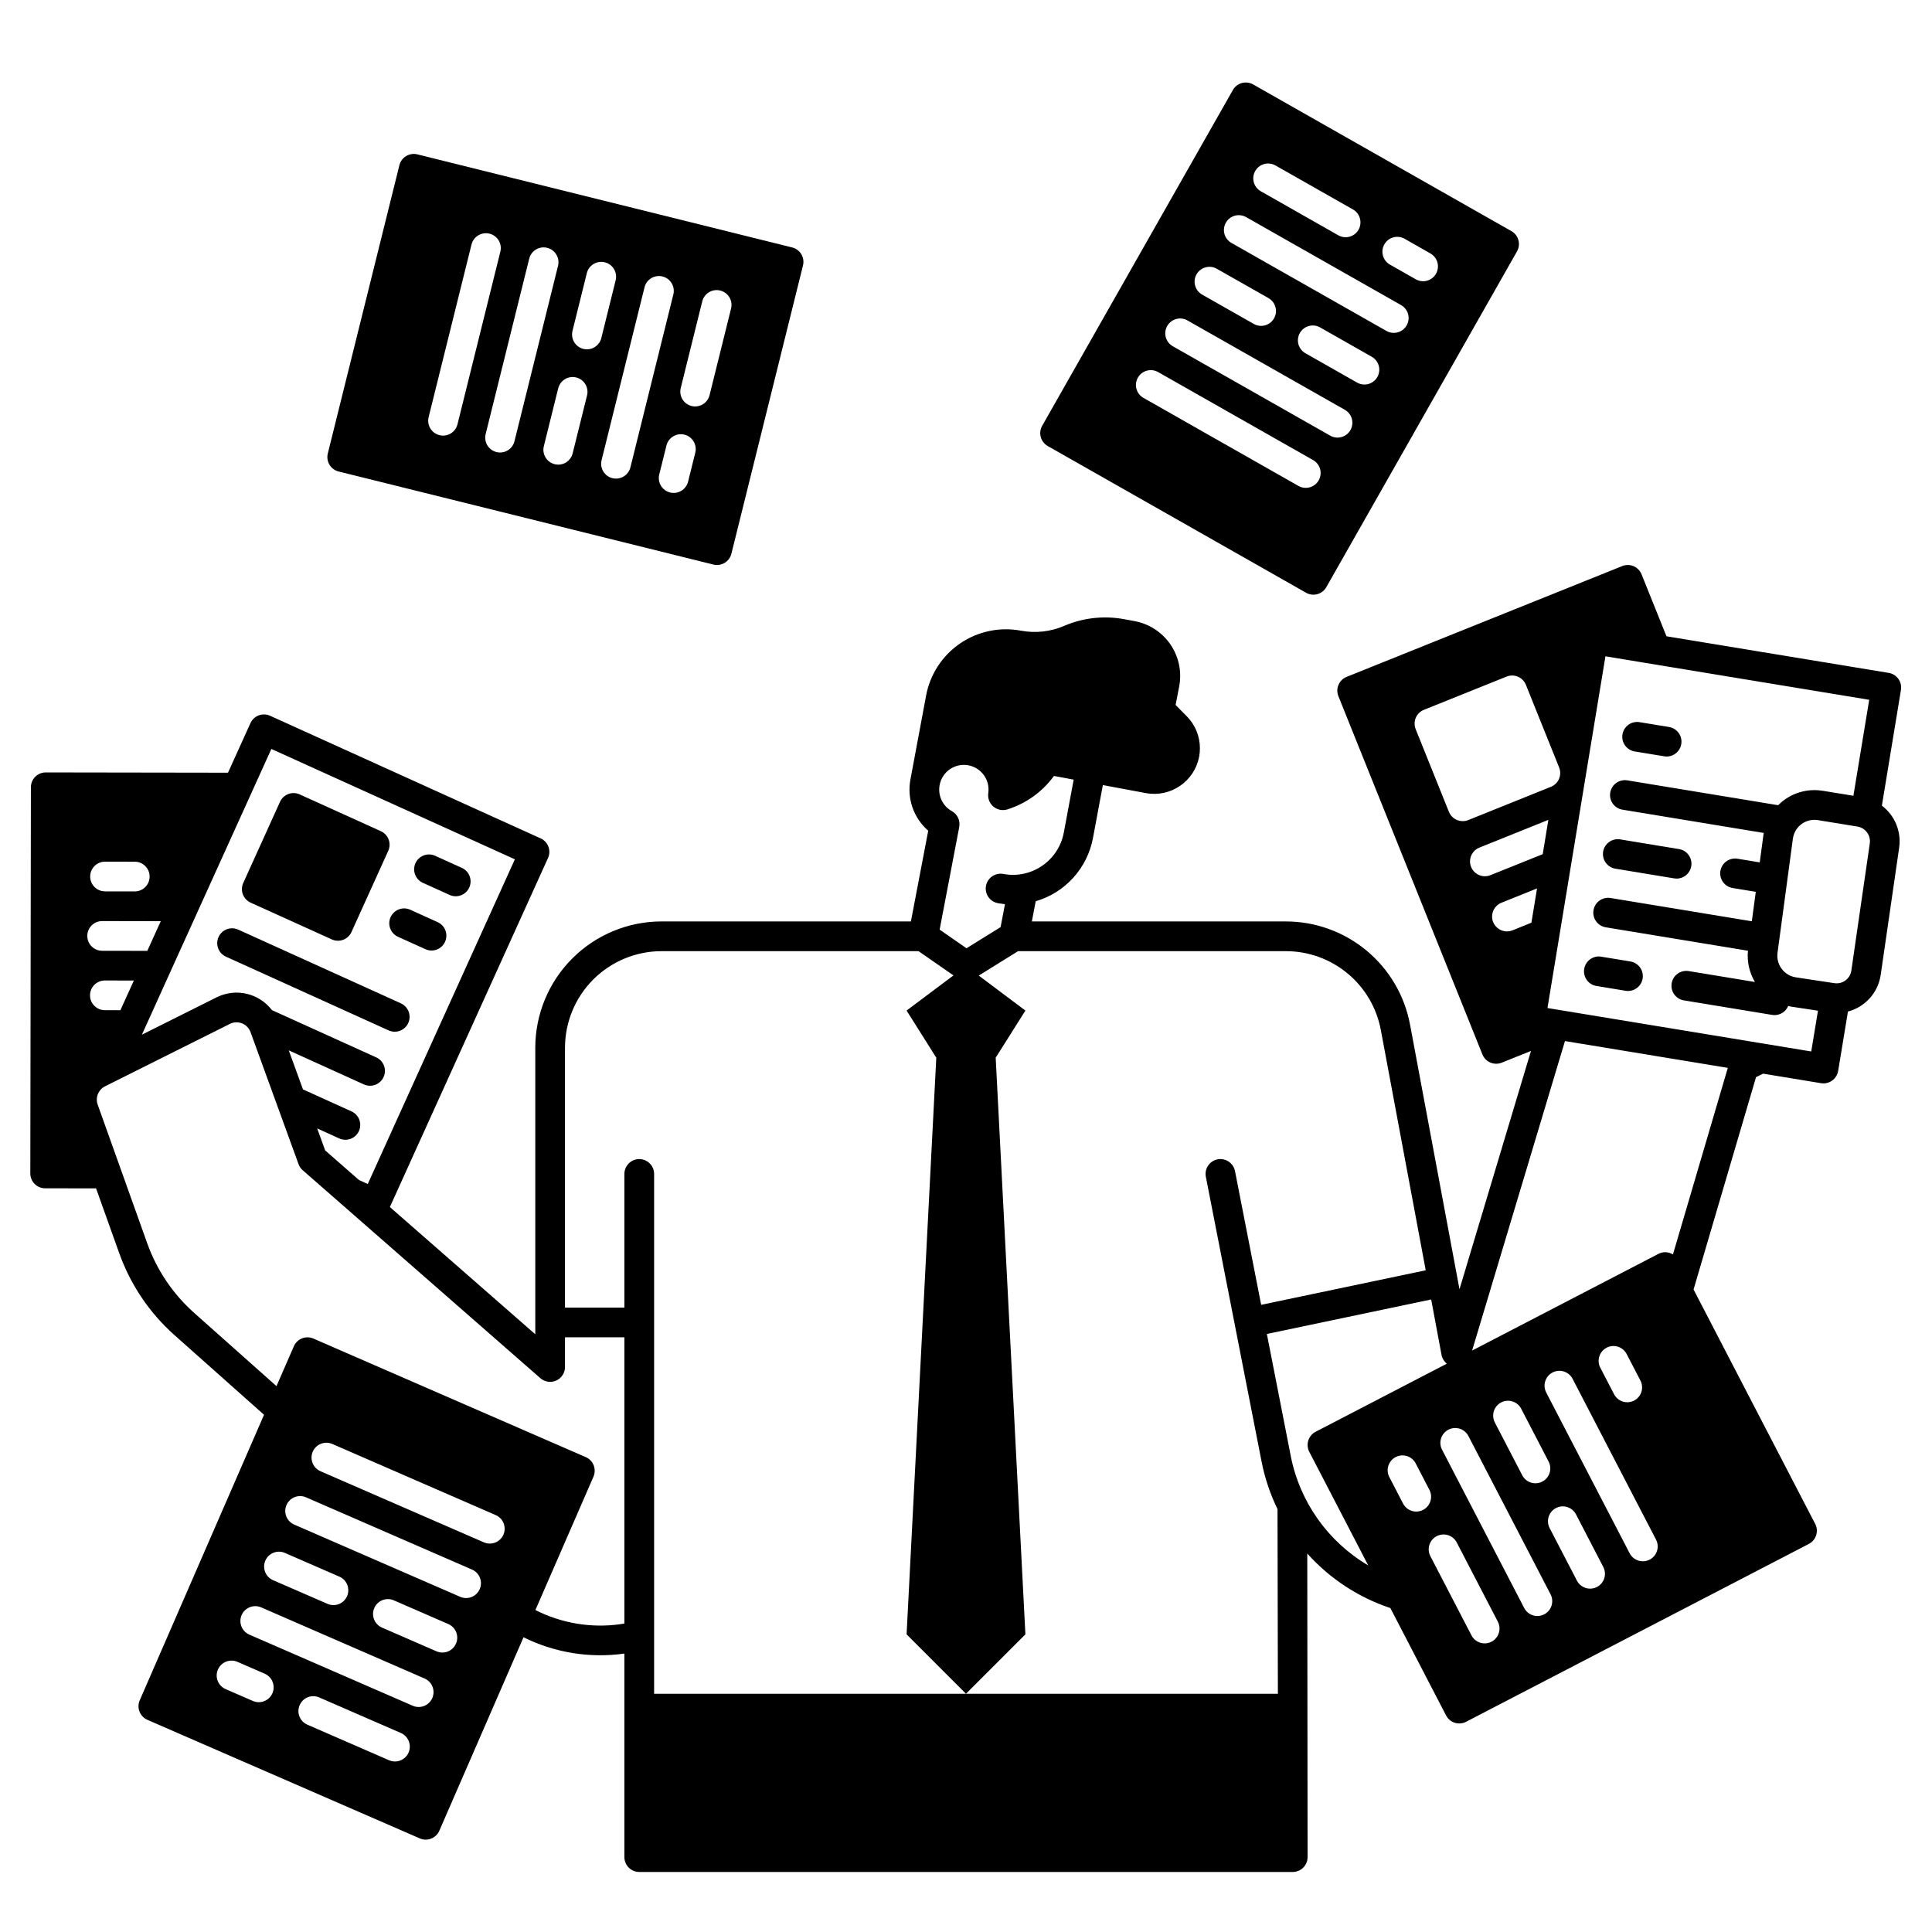 <?xml version="1.0" encoding="UTF-8"?>
<!-- Uploaded to: SVG Repo, www.svgrepo.com, Generator: SVG Repo Mixer Tools -->
<svg fill="#000000" width="800px" height="800px" version="1.1" viewBox="144 144 512 512" xmlns="http://www.w3.org/2000/svg">
 <g>
  <path d="m210.42 383.21 21.512 9.746c1.98 0.898 4.312 0.02 5.211-1.961l9.746-21.512c0.434-0.949 0.469-2.031 0.102-3.012-0.367-0.977-1.109-1.766-2.062-2.199l-21.512-9.746h0.004c-1.98-0.898-4.312-0.02-5.211 1.961l-9.746 21.512c-0.434 0.949-0.469 2.031-0.102 3.012 0.367 0.977 1.109 1.766 2.059 2.199z"/>
  <path d="m256.02 377.94 7.172 3.246c1.973 0.863 4.277-0.02 5.164-1.98 0.891-1.965 0.035-4.277-1.918-5.191l-7.172-3.246h0.004c-1.977-0.863-4.277 0.02-5.168 1.98-0.887 1.965-0.031 4.277 1.918 5.191z"/>
  <path d="m249.52 392.28 7.168 3.246c0.953 0.445 2.047 0.492 3.035 0.129 0.984-0.367 1.785-1.109 2.219-2.07 0.434-0.957 0.469-2.051 0.09-3.031-0.375-0.984-1.133-1.773-2.094-2.195l-7.172-3.246v-0.004c-0.953-0.445-2.043-0.492-3.031-0.125-0.988 0.363-1.789 1.109-2.223 2.066-0.434 0.961-0.465 2.051-0.09 3.035 0.379 0.98 1.133 1.773 2.098 2.195z"/>
  <path d="m203.92 397.55 43.02 19.496v-0.004c0.953 0.445 2.047 0.492 3.031 0.129 0.988-0.367 1.789-1.109 2.223-2.07 0.434-0.957 0.465-2.051 0.09-3.031-0.379-0.984-1.133-1.773-2.098-2.195l-43.016-19.496c-0.953-0.445-2.047-0.492-3.035-0.125-0.984 0.363-1.785 1.109-2.219 2.066-0.434 0.957-0.469 2.051-0.09 3.035 0.375 0.98 1.133 1.773 2.094 2.195z"/>
  <path d="m647.77 326.85c0.172-1.031-0.074-2.086-0.684-2.938-0.609-0.848-1.531-1.422-2.562-1.59l-58.891-9.703-6.606-16.426v0.004c-0.809-2.016-3.098-2.992-5.113-2.184l-73.043 29.363c-2.016 0.809-2.992 3.098-2.184 5.113l38.168 94.945v0.004c0.812 2.016 3.102 2.992 5.117 2.184l7.754-3.113-18.945 63.156-13.109-70.168h-0.004c-1.438-7.672-5.512-14.598-11.52-19.586-6.004-4.984-13.562-7.715-21.367-7.719h-67.328l1.023-5.352c3.828-1.117 7.269-3.269 9.945-6.223 2.676-2.953 4.484-6.59 5.223-10.504l2.625-14.059 11.43 2.133v-0.004c6.566 1.203 12.867-3.133 14.094-9.695 0.129-0.719 0.195-1.449 0.195-2.184 0.004-3.188-1.254-6.246-3.5-8.508l-2.941-2.973 0.953-4.91-0.004 0.004c0.742-3.863-0.09-7.867-2.309-11.117s-5.641-5.484-9.512-6.199l-2.777-0.512c-5.363-0.992-10.898-0.371-15.906 1.785-3.598 1.543-7.57 1.984-11.418 1.266-5.621-1.059-11.434 0.164-16.156 3.394-4.719 3.231-7.957 8.211-9 13.832l-4.152 22.238v0.008c-0.941 5.031 0.855 10.184 4.723 13.531l-4.59 24.047h-66.09c-8.867 0.008-17.371 3.535-23.645 9.809-6.273 6.273-9.801 14.777-9.809 23.648v75.949l-38.535-33.719 41.91-92.496c0.43-0.949 0.469-2.031 0.102-3.008-0.367-0.977-1.109-1.77-2.062-2.195l-71.691-32.492c-1.98-0.895-4.309-0.02-5.207 1.957l-5.953 13.133-48.289-0.074h-0.004c-2.172 0-3.934 1.758-3.938 3.93l-0.156 102.34c-0.004 2.172 1.754 3.938 3.926 3.941l13.5 0.023 6.16 17.242h0.004c2.981 8.32 8 15.758 14.602 21.633l23.746 21.121-32.938 75.668c-0.867 1.992 0.043 4.312 2.035 5.18l72.18 31.418v0.004c1.992 0.867 4.312-0.047 5.18-2.039l22.312-51.266c8.273 4.102 17.59 5.609 26.73 4.32v53.945c0 1.043 0.418 2.043 1.156 2.781 0.734 0.738 1.738 1.152 2.781 1.152h173.18c1.043 0 2.047-0.414 2.785-1.152 0.738-0.738 1.152-1.738 1.152-2.781l-0.082-80.457v-0.004c5.957 6.652 13.543 11.633 22.016 14.453l14.77 28.461c1 1.93 3.375 2.68 5.305 1.68l90.832-47.137c0.926-0.48 1.625-1.312 1.938-2.305 0.316-0.996 0.223-2.074-0.258-3.004l-32.234-62.117 16.555-56.273 1.875-0.926 15.359 2.527v0.004c0.211 0.031 0.426 0.047 0.641 0.051 1.926-0.004 3.57-1.395 3.887-3.297l2.598-15.742v-0.004c4.582-1.203 8-5.031 8.68-9.723l4.894-33.73c0.602-4.262-1.152-8.512-4.582-11.109zm-116.14 34.758c-1.609 0-3.055-0.977-3.652-2.465l-8.812-21.914c-0.809-2.016 0.168-4.305 2.184-5.117l21.91-8.809h0.004c2.016-0.809 4.305 0.168 5.117 2.184l8.809 21.91v0.004c0.809 2.016-0.172 4.305-2.184 5.113l-21.906 8.816c-0.469 0.188-0.969 0.281-1.469 0.277zm5.871 14.609h-0.004c-1.883-0.004-3.5-1.34-3.859-3.188-0.355-1.852 0.648-3.695 2.394-4.398l18.301-7.359-1.496 9.094-13.875 5.57 0.004-0.004c-0.469 0.191-0.965 0.285-1.469 0.285zm7.34 14.328h-0.004c-0.465 0.184-0.961 0.281-1.465 0.285-1.895 0.008-3.523-1.332-3.883-3.191s0.656-3.711 2.418-4.406l9.426-3.789-1.496 9.082zm-151.83-38.492c0.645-3.5 3.977-5.84 7.488-5.262 3.516 0.582 5.914 3.871 5.402 7.394-0.195 1.34 0.316 2.684 1.348 3.559 1.031 0.879 2.441 1.164 3.734 0.754 4.949-1.559 9.273-4.668 12.328-8.863l5.227 0.977-2.625 14.059c-1.402 7.422-8.539 12.316-15.969 10.945-1.031-0.207-2.106 0.008-2.981 0.598-0.871 0.59-1.473 1.504-1.668 2.539-0.191 1.035 0.039 2.106 0.641 2.969 0.602 0.867 1.523 1.453 2.562 1.633 0.613 0.113 1.223 0.195 1.832 0.254l-1.164 6.086-9.031 5.602-7.121-4.941 5.199-27.215h-0.004c0.316-1.664-0.469-3.348-1.949-4.176-2.457-1.363-3.766-4.144-3.25-6.91zm-200.26 41.543 23.164-51.117 64.531 29.246-38.984 86.047-2.32-1.055-8.965-7.844-2.117-5.824 5.898 2.672h-0.008c1.977 0.867 4.277-0.02 5.168-1.98 0.887-1.965 0.031-4.277-1.918-5.191l-12.91-5.852-3.762-10.34 19.918 9.027h0.004c1.977 0.895 4.312 0.016 5.207-1.965 0.898-1.98 0.02-4.312-1.961-5.207l-27.633-12.523c-3.438-4.5-9.586-5.922-14.652-3.391l-19.809 9.906 4.023-8.875v-0.012l6.965-15.379h0.004c0.059-0.113 0.109-0.227 0.156-0.344zm-20.91-21.246h0.008l7.871 0.012h-0.004c2.176 0.004 3.938 1.766 3.934 3.941 0 2.172-1.766 3.934-3.938 3.934h-0.008l-7.871-0.012v-0.004c-2.172 0-3.934-1.766-3.934-3.938 0.004-2.176 1.766-3.934 3.941-3.934zm-0.766 15.742h0.012l15.52 0.031-3.57 7.863-11.965-0.02h-0.008c-2.172-0.004-3.934-1.77-3.93-3.941 0.004-2.176 1.766-3.934 3.941-3.93zm-3.219 19.68v0.004c0-2.176 1.762-3.938 3.938-3.938l7.684 0.012-3.57 7.863-4.113-0.004c-2.176 0-3.938-1.762-3.938-3.934zm48.336 184.96c-0.867 1.992-3.188 2.906-5.18 2.039l-7.219-3.141c-0.957-0.418-1.711-1.195-2.094-2.168-0.383-0.973-0.363-2.055 0.055-3.012 0.867-1.996 3.188-2.906 5.18-2.039l7.219 3.141c1.992 0.867 2.906 3.188 2.039 5.18zm36.09 15.711c-0.867 1.992-3.188 2.906-5.18 2.039l-21.648-9.426c-1.996-0.867-2.906-3.188-2.039-5.18 0.867-1.996 3.188-2.906 5.18-2.039l21.652 9.426c1.992 0.871 2.898 3.188 2.031 5.18zm6.285-14.434-0.004-0.004c-0.867 1.992-3.184 2.906-5.176 2.039l-43.312-18.852c-0.957-0.418-1.707-1.195-2.09-2.168-0.383-0.973-0.363-2.055 0.051-3.012 0.871-1.992 3.188-2.906 5.184-2.039l43.309 18.852h-0.004c1.992 0.867 2.906 3.188 2.039 5.18zm-44.246-36.43c0.418-0.957 1.195-1.711 2.168-2.094 0.973-0.383 2.055-0.363 3.012 0.055l14.434 6.285 0.004-0.004c1.992 0.867 2.906 3.188 2.035 5.184-0.867 1.992-3.184 2.902-5.18 2.035l-14.434-6.281c-1.992-0.867-2.906-3.188-2.039-5.18zm50.523 21.992c-0.414 0.957-1.195 1.711-2.164 2.094-0.973 0.379-2.055 0.363-3.016-0.055l-14.438-6.285h0.004c-1.996-0.867-2.906-3.188-2.039-5.18 0.867-1.996 3.188-2.906 5.18-2.039l14.434 6.285h0.004c1.992 0.867 2.906 3.188 2.035 5.18zm6.285-14.438c-0.414 0.957-1.195 1.711-2.168 2.094-0.969 0.383-2.055 0.363-3.012-0.055l-43.984-19.145c-1.992-0.867-2.906-3.188-2.039-5.18 0.867-1.996 3.188-2.906 5.184-2.039l43.984 19.145c1.992 0.867 2.902 3.188 2.035 5.18zm6.285-14.434c-0.418 0.957-1.195 1.711-2.168 2.09-0.973 0.383-2.055 0.363-3.012-0.051l-43.309-18.852c-0.957-0.418-1.707-1.199-2.09-2.168-0.383-0.973-0.363-2.055 0.051-3.012 0.871-1.996 3.188-2.906 5.184-2.039l43.309 18.852h-0.004c1.992 0.867 2.906 3.188 2.039 5.18zm32.059 23.543c-0.348 0.059-0.684 0.125-1.039 0.176h0.004c-7.723 1.098-15.594-0.207-22.547-3.742l15.387-35.344h-0.004c0.867-1.992-0.043-4.312-2.035-5.18l-72.18-31.418c-1.992-0.867-4.312 0.043-5.18 2.035l-4.602 10.57-21.82-19.41c-5.613-5-9.887-11.324-12.422-18.402l-13.145-36.793c-0.668-1.875 0.168-3.957 1.949-4.848l33.086-16.547c1.008-0.504 2.18-0.551 3.223-0.133 1.047 0.414 1.863 1.258 2.246 2.316l12.723 34.988c0.227 0.625 0.609 1.18 1.109 1.617l62.977 55.105c1.16 1.016 2.809 1.258 4.215 0.621 1.406-0.637 2.312-2.035 2.312-3.582v-7.871h15.742zm90.531 18.625h-82.656v-137.76c0-2.172-1.766-3.934-3.938-3.934s-3.938 1.762-3.938 3.934v35.426h-15.742v-68.879c0.008-6.785 2.703-13.289 7.5-18.086 4.797-4.793 11.301-7.492 18.082-7.5h68.113l9.258 6.426-12.426 9.316 7.871 12.488-7.871 152.82 15.742 15.742 15.742-15.742-7.871-152.82 7.875-12.488-12.363-9.273 10.43-6.473 70.973 0.004c5.969 0.004 11.75 2.094 16.34 5.906 4.594 3.812 7.707 9.113 8.809 14.98l11.898 63.688-43.609 9.152-6.934-35.445c-0.418-2.133-2.484-3.523-4.621-3.106-2.133 0.418-3.523 2.484-3.106 4.617l14.762 75.434c0.855 4.379 2.277 8.629 4.231 12.641l0.098 48.93zm86.047-63.082-6.316-32.27 43.543-9.141 2.742 14.68 0.004 0.004c0.172 0.918 0.668 1.746 1.402 2.332l-34.77 18.043h-0.004c-0.926 0.48-1.621 1.309-1.938 2.305-0.316 0.996-0.223 2.074 0.258 3.004l15.629 30.109c-10.695-6.301-18.18-16.883-20.551-29.066zm35.082 14.352c-0.926 0.48-2.008 0.574-3 0.258-0.996-0.316-1.824-1.012-2.305-1.941l-3.625-6.988-0.004 0.004c-0.488-0.93-0.59-2.012-0.277-3.012 0.316-1.004 1.016-1.84 1.945-2.32 0.93-0.484 2.016-0.574 3.016-0.254 0.996 0.316 1.828 1.023 2.305 1.957l3.625 6.988c0.48 0.926 0.574 2.004 0.262 3-0.316 0.996-1.016 1.824-1.941 2.309zm18.129 34.934v-0.004c-0.926 0.48-2.004 0.574-3 0.258-0.996-0.312-1.824-1.012-2.305-1.938l-10.879-20.961c-0.488-0.926-0.59-2.012-0.277-3.012s1.012-1.836 1.945-2.32c0.93-0.48 2.016-0.574 3.016-0.254 0.996 0.32 1.828 1.027 2.305 1.961l10.879 20.961-0.004-0.004c0.484 0.93 0.578 2.008 0.262 3.004-0.316 1-1.016 1.828-1.941 2.309zm13.973-7.254c-0.926 0.48-2.004 0.574-3 0.258-0.996-0.316-1.824-1.012-2.305-1.941l-21.754-41.918h-0.004c-0.488-0.926-0.59-2.012-0.277-3.012 0.316-1 1.016-1.836 1.945-2.32 0.93-0.48 2.016-0.574 3.016-0.254 0.996 0.32 1.828 1.027 2.305 1.961l21.758 41.922h-0.004c1.004 1.93 0.25 4.305-1.68 5.305zm-11.406-56.164c0.926-0.48 2.008-0.574 3-0.258 0.996 0.312 1.824 1.012 2.305 1.938l7.254 13.973c0.488 0.93 0.59 2.012 0.277 3.016-0.312 1-1.012 1.836-1.945 2.316-0.93 0.484-2.016 0.578-3.012 0.258-1-0.32-1.832-1.027-2.309-1.961l-7.254-13.973h0.004c-1-1.93-0.25-4.305 1.68-5.305zm25.383 48.91c-1.93 1.004-4.305 0.25-5.309-1.68l-7.254-13.973h0.004c-0.969-1.926-0.211-4.269 1.703-5.262 1.91-0.992 4.266-0.262 5.281 1.637l7.25 13.973h0.004c0.48 0.926 0.574 2.008 0.258 3.004-0.312 0.996-1.012 1.824-1.938 2.305zm13.973-7.254v0.004c-0.93 0.48-2.008 0.574-3.004 0.258-0.996-0.316-1.824-1.012-2.305-1.938l-22.094-42.578c-0.492-0.93-0.59-2.012-0.277-3.016 0.312-1 1.012-1.836 1.941-2.316 0.934-0.484 2.019-0.578 3.016-0.258 1 0.32 1.828 1.027 2.305 1.961l22.098 42.578c0.48 0.93 0.574 2.008 0.262 3.004-0.316 0.996-1.012 1.824-1.941 2.309zm-11.406-56.164-0.004 0.004c0.926-0.48 2.008-0.574 3.004-0.258 0.992 0.316 1.824 1.012 2.305 1.938l3.625 6.988c0.496 0.93 0.602 2.016 0.289 3.023-0.309 1.004-1.012 1.844-1.945 2.328-0.934 0.484-2.023 0.574-3.027 0.25-1-0.324-1.828-1.035-2.301-1.977l-3.625-6.988-0.004 0.004c-1-1.93-0.246-4.305 1.684-5.305zm17.57-24.707-0.004 0.004c-1.168-0.738-2.641-0.793-3.859-0.145l-49.359 25.617 24.609-82.023 43.156 7.106zm36.652-53.785-12.82-2.117h-0.012l-57.07-9.398 4.656-28.242 0.012-0.078 10.695-64.887 69.902 11.523-4.191 25.434-8.129-1.324-0.004 0.008c-3.633-0.602-7.356 0.305-10.309 2.508-0.531 0.398-1.031 0.836-1.5 1.309l-39.977-6.586c-2.144-0.352-4.172 1.102-4.523 3.246-0.355 2.144 1.098 4.168 3.242 4.523l37.449 6.168c-0.027 0.16-0.066 0.312-0.086 0.473l-0.984 7.328-5.852-0.965c-1.035-0.184-2.102 0.055-2.961 0.664-0.859 0.605-1.438 1.531-1.609 2.57-0.172 1.039 0.078 2.106 0.699 2.957 0.617 0.852 1.555 1.418 2.594 1.574l6.082 1.004-1.051 7.805-37.383-6.16v-0.004c-1.035-0.184-2.106 0.055-2.965 0.664-0.859 0.605-1.438 1.535-1.609 2.574-0.172 1.035 0.082 2.102 0.699 2.953 0.621 0.852 1.555 1.418 2.594 1.578l37.637 6.199h0.004c-0.289 2.887 0.359 5.793 1.848 8.285l-17.465-2.879c-1.039-0.191-2.113 0.043-2.981 0.648-0.863 0.609-1.449 1.539-1.621 2.582-0.172 1.043 0.082 2.113 0.707 2.965 0.625 0.855 1.57 1.422 2.617 1.57l23.301 3.836v0.004c0.211 0.035 0.43 0.051 0.645 0.051 1.578-0.008 3-0.957 3.609-2.41 0.281 0.062 0.562 0.129 0.852 0.172l7.043 1.066zm15.52-55.16-4.894 33.73v0.004c-0.152 1.035-0.711 1.969-1.551 2.594-0.844 0.625-1.898 0.891-2.934 0.73l-10.227-1.547c-3.102-0.48-5.254-3.352-4.852-6.469l4.074-30.273h0.004c0.383-2.856 2.816-4.988 5.695-4.996 0.316 0 0.629 0.027 0.941 0.078l10.48 1.703h-0.004c2.117 0.352 3.562 2.328 3.266 4.449z"/>
  <path d="m577.26 343.15 7.766 1.277h0.004c0.211 0.039 0.426 0.055 0.645 0.055 2.047 0 3.754-1.574 3.918-3.617 0.168-2.043-1.262-3.871-3.285-4.203l-7.769-1.277h0.004c-1.039-0.184-2.106 0.055-2.965 0.66-0.859 0.609-1.438 1.535-1.609 2.574-0.172 1.039 0.082 2.102 0.699 2.953 0.621 0.852 1.555 1.422 2.594 1.578z"/>
  <path d="m572.14 374.22 15.535 2.559c0.215 0.035 0.43 0.051 0.645 0.055 2.051-0.004 3.754-1.578 3.922-3.617 0.164-2.043-1.266-3.871-3.285-4.203l-15.535-2.559c-1.035-0.188-2.102 0.055-2.961 0.66-0.859 0.609-1.441 1.535-1.613 2.574-0.168 1.039 0.082 2.102 0.703 2.953 0.617 0.852 1.551 1.422 2.594 1.578z"/>
  <path d="m576.07 398.8-7.769-1.277v-0.004c-2.129-0.324-4.121 1.125-4.473 3.254-0.352 2.125 1.074 4.137 3.195 4.512l7.769 1.277-0.004 0.004c0.215 0.035 0.43 0.055 0.645 0.051 2.051 0 3.754-1.574 3.922-3.617 0.164-2.039-1.262-3.867-3.285-4.199z"/>
  <path d="m233.74 268.95 99.32 24.664c2.109 0.523 4.242-0.762 4.766-2.871l18.977-76.398c0.523-2.109-0.762-4.246-2.871-4.769l-99.32-24.664c-2.109-0.523-4.246 0.762-4.769 2.871l-18.973 76.398c-0.523 2.109 0.762 4.246 2.871 4.769zm94.5-4.922-1.898 7.641c-0.535 2.094-2.664 3.367-4.762 2.844-2.098-0.52-3.383-2.637-2.879-4.742l1.898-7.641v0.004c0.234-1.031 0.875-1.922 1.777-2.477 0.898-0.555 1.984-0.723 3.008-0.469 1.027 0.254 1.906 0.91 2.441 1.82 0.539 0.91 0.688 2 0.414 3.019zm-3.844-17.176 5.691-22.922c0.234-1.027 0.875-1.918 1.777-2.469 0.898-0.555 1.98-0.723 3.008-0.465 1.023 0.254 1.902 0.906 2.438 1.816 0.539 0.91 0.688 1.996 0.414 3.016l-5.691 22.922c-0.535 2.094-2.66 3.363-4.762 2.844-2.098-0.523-3.383-2.641-2.875-4.742zm-4.82-29.586h-0.004c2.109 0.523 3.394 2.66 2.871 4.769l-11.383 45.84c-0.539 2.094-2.664 3.363-4.762 2.844-2.102-0.523-3.387-2.641-2.879-4.742l11.387-45.84c0.25-1.012 0.895-1.887 1.789-2.426 0.895-0.535 1.969-0.699 2.981-0.445zm-23.844 14.355 3.793-15.281v0.004c0.539-2.09 2.664-3.352 4.758-2.832 2.094 0.52 3.379 2.629 2.879 4.727l-3.789 15.281c-0.238 1.027-0.879 1.918-1.777 2.469-0.902 0.555-1.984 0.723-3.008 0.469-1.023-0.258-1.906-0.91-2.441-1.82-0.535-0.91-0.688-1.996-0.414-3.016zm0.973 12.41h-0.004c2.109 0.523 3.398 2.656 2.871 4.766l-3.797 15.281h0.004c-0.238 1.027-0.879 1.918-1.777 2.473-0.898 0.551-1.984 0.719-3.008 0.465-1.023-0.254-1.902-0.91-2.441-1.82-0.535-0.906-0.684-1.996-0.414-3.016l3.793-15.281 0.004 0.004c0.25-1.016 0.895-1.887 1.789-2.426 0.895-0.539 1.969-0.699 2.981-0.445zm-7.691-34.355c2.109 0.523 3.394 2.66 2.871 4.769l-11.562 46.555c-0.555 2.07-2.668 3.316-4.75 2.801-2.078-0.52-3.363-2.606-2.887-4.699l11.562-46.551c0.25-1.016 0.891-1.887 1.785-2.426 0.895-0.543 1.969-0.703 2.981-0.449zm-31.434 44.918 11.383-45.84h0.004c0.543-2.09 2.664-3.352 4.758-2.832s3.379 2.629 2.883 4.727l-11.383 45.84h-0.004c-0.539 2.09-2.66 3.352-4.758 2.832-2.094-0.52-3.379-2.629-2.879-4.727z"/>
  <path d="m421.67 262.21 68.453 38.875h-0.004c1.891 1.074 4.293 0.414 5.367-1.477l50.535-88.988c1.074-1.891 0.414-4.293-1.477-5.367l-68.453-38.875c-1.887-1.074-4.289-0.414-5.363 1.473l-50.539 88.988c-1.074 1.891-0.414 4.293 1.477 5.367zm87.34-18.297c-1.074 1.891-3.477 2.551-5.367 1.477l-13.691-7.773c-1.891-1.074-2.551-3.477-1.477-5.367 1.07-1.891 3.477-2.551 5.367-1.477l13.691 7.773h-0.004c0.91 0.516 1.574 1.371 1.852 2.375 0.277 1.008 0.145 2.086-0.371 2.992zm1.859-35.156c1.074-1.891 3.477-2.551 5.367-1.477l6.844 3.891c1.891 1.074 2.551 3.477 1.477 5.367-1.07 1.891-3.473 2.551-5.363 1.477l-6.844-3.891-0.004 0.004c-0.906-0.516-1.574-1.371-1.852-2.379s-0.145-2.082 0.375-2.992zm-34.227-19.434c1.074-1.891 3.477-2.551 5.367-1.477l20.535 11.66c1.891 1.074 2.551 3.477 1.48 5.367-1.074 1.891-3.477 2.555-5.367 1.48l-20.531-11.668c-0.91-0.512-1.574-1.367-1.855-2.375-0.277-1.004-0.145-2.082 0.371-2.988zm-7.773 13.691c1.074-1.891 3.477-2.551 5.367-1.477l41.07 23.32c1.891 1.074 2.551 3.477 1.477 5.367-1.07 1.891-3.477 2.551-5.363 1.477l-41.07-23.32c-0.91-0.516-1.578-1.371-1.855-2.379-0.277-1.008-0.145-2.082 0.375-2.992zm-7.773 13.691v-0.004c1.074-1.887 3.477-2.547 5.367-1.477l13.691 7.773v0.004c1.887 1.07 2.551 3.473 1.477 5.363-1.074 1.891-3.477 2.555-5.367 1.48l-13.691-7.773h0.004c-0.91-0.516-1.578-1.371-1.855-2.379-0.281-1.008-0.145-2.086 0.371-2.992zm-7.773 13.691v-0.004c1.074-1.887 3.477-2.551 5.363-1.477l41.711 23.688 0.004 0.004c1.891 1.07 2.551 3.473 1.48 5.363-1.074 1.891-3.477 2.555-5.367 1.48l-41.719-23.695c-0.906-0.516-1.57-1.367-1.848-2.375-0.277-1.008-0.145-2.082 0.371-2.988zm-7.773 13.691v-0.004c1.074-1.891 3.477-2.551 5.367-1.477l41.07 23.32c1.891 1.074 2.551 3.477 1.477 5.367-1.074 1.891-3.477 2.551-5.367 1.48l-41.074-23.332c-1.887-1.074-2.551-3.473-1.477-5.363z"/>
 </g>
</svg>